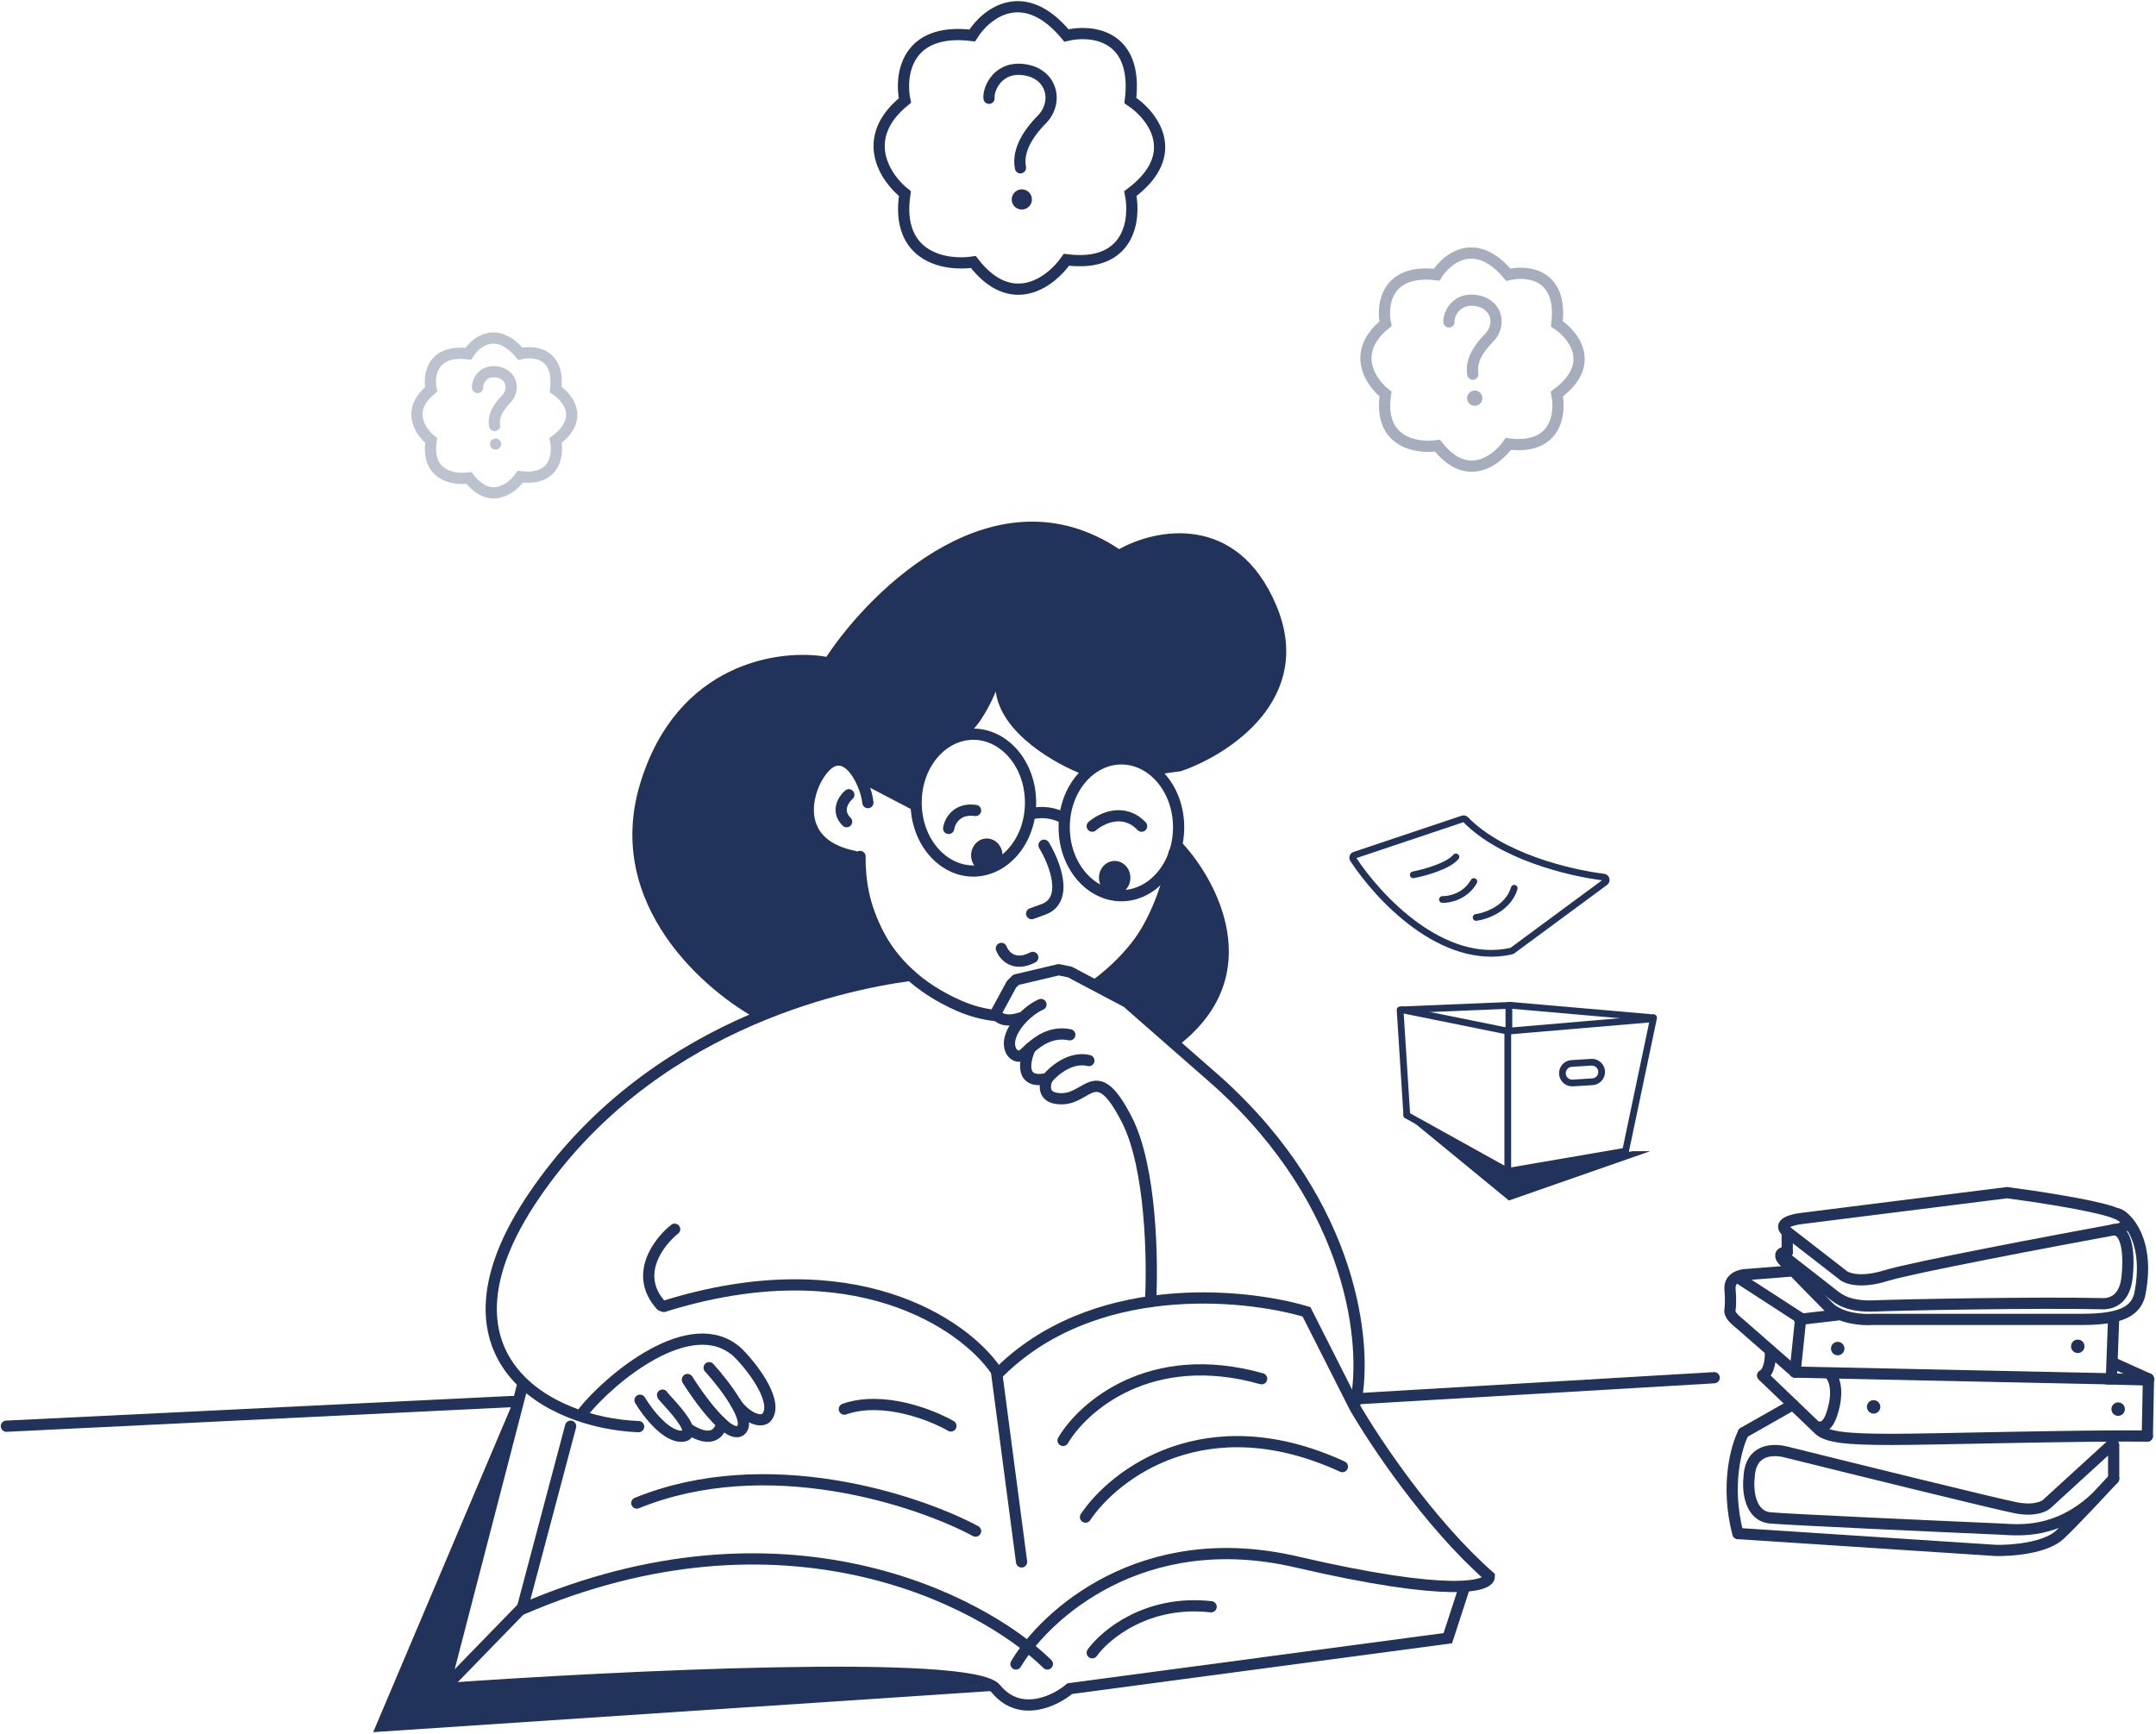 <?xml version="1.0" encoding="utf-8"?>
<!-- Generator: Adobe Illustrator 17.1.0, SVG Export Plug-In . SVG Version: 6.00 Build 0)  -->
<!DOCTYPE svg PUBLIC "-//W3C//DTD SVG 1.1//EN" "http://www.w3.org/Graphics/SVG/1.1/DTD/svg11.dtd">
<svg width="961" height="773" viewBox="0 0 961 773" fill="none" xmlns="http://www.w3.org/2000/svg">
<path d="M653.253 365.376C669.304 381.814 699.124 389.058 714.843 391.036C715.954 391.176 716.345 392.622 715.443 393.287L674.087 423.811C673.952 423.91 673.797 423.981 673.633 424.018C643.013 430.856 614.464 400.355 603.137 383.027C602.705 382.367 603.026 381.49 603.774 381.239L651.978 365.064C652.427 364.913 652.921 365.036 653.253 365.376Z" stroke="#21325B" stroke-width="3" stroke-linecap="round"/>
<path d="M629.942 390C634.846 389.067 645.51 386.16 648.942 382" stroke="#21325B" stroke-width="3" stroke-linecap="round"/>
<path d="M642.942 400.995C646.053 401.094 653.209 399.633 656.942 393" stroke="#21325B" stroke-width="3" stroke-linecap="round"/>
<path d="M657.942 409C662.496 408.395 672.271 404.949 674.942 396" stroke="#21325B" stroke-width="3" stroke-linecap="round"/>
<path d="M459.847 362.81C462.014 362.143 467.747 361.51 473.347 364.31" stroke="#21325B" stroke-width="5" stroke-linecap="round"/>
<path d="M439.847 388.81C443.713 388.81 446.847 385.452 446.847 381.31C446.847 377.168 443.713 373.81 439.847 373.81C435.981 373.81 432.847 377.168 432.847 381.31C432.847 385.452 435.981 388.81 439.847 388.81Z" fill="#21325B"/>
<path d="M496.847 398.81C500.713 398.81 503.847 395.452 503.847 391.31C503.847 387.168 500.713 383.81 496.847 383.81C492.981 383.81 489.847 387.168 489.847 391.31C489.847 395.452 492.981 398.81 496.847 398.81Z" fill="#21325B"/>
<path d="M422.847 369.31C423.347 366.143 426.447 360.11 434.847 361.31" stroke="#21325B" stroke-width="5" stroke-linecap="round"/>
<path d="M486.847 368.31C490.847 364.81 500.847 359.91 508.847 368.31" stroke="#21325B" stroke-width="5" stroke-linecap="round"/>
<path d="M465.347 376.81C470.014 384.477 476.547 400.91 465.347 405.31L459.847 407.31" stroke="#21325B" stroke-width="5" stroke-linecap="round"/>
<path d="M446.347 422.81C447.514 425.977 451.947 431.21 460.347 426.81" stroke="#21325B" stroke-width="5" stroke-linecap="round"/>
<path d="M285.346 349.31C268.946 403.31 314.512 442.477 339.346 455.31C361.746 441.71 393.679 434.81 407.346 432.81C390.346 418.81 385.179 393.143 383.846 381.31C374.846 384.31 350.846 372.81 361.846 349.31C370.646 330.51 380.179 340.143 383.846 347.31L408.346 358.31C408.346 335.51 424.012 327.81 431.846 326.81C436.646 323.61 441.846 313.143 443.846 308.31C446.246 327.11 470.846 340.81 482.846 345.31C498.446 332.91 511.012 340.143 515.346 345.31L526.346 343.81C547.846 336.477 586.446 311.41 568.846 269.81C551.246 228.21 514.846 235.81 498.846 244.81C444.046 208.41 389.012 261.643 368.346 292.81C347.512 289.143 301.746 295.31 285.346 349.31Z" fill="#21325B"/>
<path d="M407.847 358.81L383.847 346.31" stroke="#21325B" stroke-width="5" stroke-linecap="round"/>
<path d="M459.347 357.81C459.347 375.055 447.561 388.31 433.847 388.31C420.133 388.31 408.347 375.055 408.347 357.81C408.347 340.564 420.133 327.31 433.847 327.31C447.561 327.31 459.347 340.564 459.347 357.81Z" stroke="#21325B" stroke-width="5"/>
<path d="M525.347 368.81C525.347 386.055 513.561 399.31 499.847 399.31C486.133 399.31 474.347 386.055 474.347 368.81C474.347 351.564 486.133 338.31 499.847 338.31C513.561 338.31 525.347 351.564 525.347 368.81Z" stroke="#21325B" stroke-width="5"/>
<path d="M526.347 465.195C564.747 434.395 542.847 392.862 526.847 375.695C518.047 417.295 497.681 435.195 488.847 439.195L502.847 446.695L526.347 465.195Z" fill="#21325B"/>
<path d="M386.847 357.81C386.014 348.643 375.347 326.81 363.847 347.31C358.847 356.643 355.247 376.61 380.847 381.81" stroke="#21325B" stroke-width="5" stroke-linecap="round"/>
<path d="M378.347 354.31C376.014 356.31 372.547 361.51 377.347 366.31" stroke="#21325B" stroke-width="5" stroke-linecap="round"/>
<path d="M523.348 380.31C520.548 396.31 514.347 410.803 507.847 419.81C503.783 425.442 497.198 432.551 488.802 438.748" stroke="#21325B" stroke-width="5" stroke-linecap="round"/>
<path d="M383.347 381.81C383.014 402.143 390.948 432.31 427.348 448.31C432.947 450.771 438.452 452.183 443.802 452.752" stroke="#21325B" stroke-width="5" stroke-linecap="round"/>
<path d="M455.347 696.31L444.347 612.81C486.347 570.01 553.847 576.31 582.347 584.81L603.847 627.31C612.681 642.643 637.047 679.21 663.847 702.81C663.847 707.31 646.647 712.31 577.847 696.31C509.047 680.31 465.847 719.976 452.847 741.81" stroke="#21325B" stroke-width="5" stroke-linecap="round"/>
<path d="M652.347 708.81L645.347 730.31L476.847 752.81C470.347 758.31 454.647 766.01 443.847 752.81C433.047 739.61 275.347 747.31 197.847 752.81" stroke="#21325B" stroke-width="5" stroke-linecap="round"/>
<path d="M466.847 741.81C437.181 712.81 348.847 667.31 232.847 717.31" stroke="#21325B" stroke-width="5" stroke-linecap="round"/>
<path d="M254.347 635.81L232.847 716.81" stroke="#21325B" stroke-width="5" stroke-linecap="round"/>
<path d="M232.847 617.81L197.847 752.81" stroke="#21325B" stroke-width="5" stroke-linecap="round"/>
<path d="M197.847 752.695L232.847 716.695" stroke="#21325B" stroke-width="5" stroke-linecap="round"/>
<path d="M443.847 610.81C429.728 590.33 380.362 555.98 295.847 582.414" stroke="#21325B" stroke-width="5" stroke-linecap="round"/>
<path d="M486.847 736.81C492.681 728.643 511.447 713.11 539.847 716.31" stroke="#21325B" stroke-width="5" stroke-linecap="round"/>
<path d="M485.347 472.81C477.347 470.81 469.681 477.31 466.847 480.81C465.347 483.977 464.647 490.21 473.847 489.81C485.347 489.31 488.847 472.81 502.347 499.31C513.147 520.51 513.847 562.143 512.847 580.31" stroke="#21325B" stroke-width="5" stroke-linecap="round" stroke-linejoin="round"/>
<path d="M459.173 467.31C456.564 472.977 454.446 483.61 466.846 480.81" stroke="#21325B" stroke-width="5" stroke-linecap="round" stroke-linejoin="round"/>
<path d="M463.999 447.81C456.999 450.81 446.847 461.61 450.847 468.81C451.347 469.643 452.847 471.21 454.847 470.81C455.723 470.635 457.151 469.11 459.174 467.31C462.926 463.971 468.726 459.686 476.847 461.31" stroke="#21325B" stroke-width="5" stroke-linecap="round" stroke-linejoin="round"/>
<path d="M604.347 624.81C609.347 600.31 604.047 537.51 542.847 482.31L502.347 446.81L476.847 433.31L471.848 432.31L452.848 436.81L450.847 438.81L444.347 450.81C443.347 453.31 447.648 456.21 454.848 453.81" stroke="#21325B" stroke-width="5" stroke-linecap="round" stroke-linejoin="round"/>
<path d="M405.848 434.81C373.348 439.143 288.978 457.773 237.848 533.31C189.66 604.5 244.16 634.5 284.66 636" stroke="#21325B" stroke-width="5" stroke-linecap="round" stroke-linejoin="round"/>
<path d="M2.847 635.81L228.346 624.81" stroke="#21325B" stroke-width="5" stroke-linecap="round" stroke-linejoin="round"/>
<path d="M602.847 623.695L764.068 614.195" stroke="#21325B" stroke-width="5" stroke-linecap="round"/>
<path d="M440.846 43.81C440.346 39.81 444.882 28.609 457.846 31.31C469.346 33.706 471.846 46.31 463.846 53.81C459.346 58.496 453.246 66.41 454.846 74.81" stroke="#21325B" stroke-width="5" stroke-linecap="round"/>
<path d="M503.847 44.81C507.447 15.21 486.347 13.143 475.347 15.81C456.147 -7.39 439.347 6.143 433.347 15.81C403.747 12.21 401.013 33.643 403.347 44.81C382.547 61.61 394.68 79.477 403.347 86.31C398.947 115.11 421.847 118.643 433.847 116.81C451.047 139.21 468.68 125.477 475.347 115.81C503.747 119.41 506.18 97.643 503.847 86.31C527.447 68.71 513.68 51.31 503.847 44.81Z" stroke="#21325B" stroke-width="5"/>
<path d="M451.511 91.065C452.699 93.248 455.432 94.054 457.614 92.866C459.797 91.678 460.604 88.945 459.416 86.763C458.228 84.579 455.495 83.773 453.312 84.961C451.129 86.149 450.323 88.882 451.511 91.065Z" fill="#21325B"/>
<path opacity="0.4" d="M645.875 143.515C645.496 140.509 648.936 132.093 658.766 134.122C667.486 135.922 669.381 145.394 663.315 151.03C659.903 154.551 655.278 160.498 656.491 166.81" stroke="#21325B" stroke-width="5" stroke-linecap="round"/>
<path opacity="0.4" d="M693.944 144.354C696.68 122.022 680.646 120.463 672.287 122.474C657.697 104.971 644.93 115.181 640.371 122.474C617.877 119.758 615.8 135.929 617.574 144.354C601.768 157.028 610.988 170.508 617.574 175.663C614.23 197.392 631.632 200.057 640.751 198.674C653.821 215.574 667.221 205.213 672.287 197.92C693.868 200.636 695.717 184.214 693.944 175.663C711.878 162.385 701.417 149.258 693.944 144.354Z" stroke="#21325B" stroke-width="5"/>
<path opacity="0.4" d="M654.351 179.143C655.251 180.796 657.32 181.406 658.973 180.507C660.626 179.607 661.236 177.538 660.337 175.885C659.437 174.232 657.368 173.622 655.715 174.521C654.062 175.421 653.452 177.49 654.351 179.143Z" fill="#21325B"/>
<path opacity="0.3" d="M212.867 172.753C212.596 170.567 215.053 164.446 222.075 165.922C228.303 167.231 229.657 174.12 225.324 178.218C222.887 180.78 219.583 185.104 220.45 189.695" stroke="#21325B" stroke-width="5" stroke-linecap="round"/>
<path opacity="0.3" d="M247.654 173.606C249.641 157.386 237.995 156.253 231.924 157.715C221.327 145.002 212.055 152.417 208.743 157.715C192.406 155.742 190.897 167.487 192.185 173.606C180.705 182.812 187.402 192.602 192.185 196.347C189.757 212.128 202.396 214.064 209.019 213.06C218.512 225.334 228.245 217.809 231.924 212.512C247.599 214.484 248.942 202.557 247.654 196.347C260.68 186.702 253.082 177.168 247.654 173.606Z" stroke="#21325B" stroke-width="5"/>
<path opacity="0.3" d="M218.718 199.152C219.372 200.355 220.878 200.799 222.08 200.144C223.283 199.49 223.727 197.985 223.073 196.782C222.418 195.579 220.913 195.135 219.71 195.79C218.508 196.444 218.064 197.95 218.718 199.152Z" fill="#21325B"/>
<path d="M166.347 772.195L228.847 624.695L197.847 752.695L297.347 749.195L347.347 747.695H396.847L422.347 748.695L444.347 753.695L166.347 772.195Z" fill="#21325B"/>
<path d="M473.847 642.151C482.681 627.151 512.747 600.651 562.347 614.651" stroke="#21325B" stroke-width="5" stroke-linecap="round"/>
<path d="M483.847 676.332C496.681 657.166 537.547 625.832 598.347 653.832" stroke="#21325B" stroke-width="5" stroke-linecap="round"/>
<path d="M434.847 682.575C408.681 668.575 341.847 646.475 283.847 670.075" stroke="#21325B" stroke-width="5" stroke-linecap="round"/>
<path d="M423.847 635.695C415.181 630.695 393.547 622.195 376.347 628.195" stroke="#21325B" stroke-width="5" stroke-linecap="round"/>
<path d="M673.067 448.195L625.067 450.195" stroke="#21325B" stroke-width="3" stroke-linecap="round"/>
<path d="M673.567 448.195L736.567 453.695" stroke="#21325B" stroke-width="3" stroke-linecap="round"/>
<path d="M737.067 453.695L724.567 513.195" stroke="#21325B" stroke-width="3" stroke-linecap="round"/>
<path d="M724.567 513.195L672.067 522.195" stroke="#21325B" stroke-width="3" stroke-linecap="round"/>
<path d="M672.067 521.695V459.195" stroke="#21325B" stroke-width="3" stroke-linecap="round"/>
<path d="M672.067 459.695L736.567 454.195" stroke="#21325B" stroke-width="3" stroke-linecap="round"/>
<path d="M672.067 459.695L625.067 450.195" stroke="#21325B" stroke-width="3" stroke-linecap="round"/>
<path d="M624.067 450.195L627.067 497.195" stroke="#21325B" stroke-width="3" stroke-linecap="round"/>
<path d="M627.067 497.195L672.067 522.195" stroke="#21325B" stroke-width="3" stroke-linecap="round"/>
<path d="M672.567 448.195V458.695" stroke="#21325B" stroke-width="3" stroke-linecap="round"/>
<path d="M709.284 473.554L700.51 474.097C698.106 474.245 696.278 476.315 696.426 478.719C696.575 481.122 698.644 482.951 701.048 482.802L709.823 482.259C712.226 482.11 714.055 480.041 713.906 477.637C713.757 475.234 711.688 473.405 709.284 473.554Z" stroke="#21325B" stroke-width="3"/>
<path d="M672.567 535.195L625.067 496.195L672.567 522.695L727.833 513.195H735.567L672.567 535.195Z" fill="#21325B"/>
<path d="M821.131 568.195L796.631 549.195C791.831 545.473 798.965 543.644 803.131 543.195L894.632 531.695C906.132 533.195 931.531 536.995 941.132 540.195C950.732 543.395 947.799 546.528 945.132 547.695C915.132 553.195 852.231 565.095 840.631 568.695C829.031 572.295 822.798 569.862 821.131 568.195Z" stroke="#21325B" stroke-width="5" stroke-linecap="round"/>
<path d="M944.132 541.195C947.632 542.362 958.832 552.895 953.632 577.695C951.632 584.195 946.132 588.195 928.132 588.195H834.632C830.299 588.528 820.332 587.895 815.132 582.695C809.932 577.495 799.299 566.528 794.632 561.695C793.632 560.528 792.632 558.195 796.632 558.195" stroke="#21325B" stroke-width="5" stroke-linecap="round"/>
<path d="M796.632 558.195V549.695" stroke="#21325B" stroke-width="5" stroke-linecap="round"/>
<path d="M796.632 561.195L817.132 577.195C819.632 579.195 824.132 582.695 835.632 582.195C846.935 581.704 907.966 580.528 937.132 581.195C941.472 581.294 947.132 579.195 948.132 569.195C949.427 556.25 947.132 548.195 942.132 548.195" stroke="#21325B" stroke-width="5" stroke-linecap="round"/>
<path d="M797.631 566.695L778.631 568.195C775.964 568.195 770.731 569.495 771.131 574.695C771.531 579.895 771.298 582.862 771.131 583.695C770.631 586.195 773.131 588.195 776.131 590.695L800.131 611.695" stroke="#21325B" stroke-width="5" stroke-linecap="round"/>
<path d="M802.632 587.695L800.132 611.695" stroke="#21325B" stroke-width="5" stroke-linecap="round"/>
<path d="M802.632 587.695L775.632 570.195" stroke="#21325B" stroke-width="5" stroke-linecap="round"/>
<path d="M802.132 588.195L819.132 586.195" stroke="#21325B" stroke-width="5" stroke-linecap="round"/>
<path d="M800.132 611.695L941.132 614.695" stroke="#21325B" stroke-width="5" stroke-linecap="round"/>
<path d="M942.132 587.195L941.132 614.195" stroke="#21325B" stroke-width="5" stroke-linecap="round"/>
<path d="M819.132 604.195C820.789 604.195 822.132 602.852 822.132 601.195C822.132 599.538 820.789 598.195 819.132 598.195C817.475 598.195 816.132 599.538 816.132 601.195C816.132 602.852 817.475 604.195 819.132 604.195Z" fill="#21325B"/>
<path d="M835.132 630.195C836.789 630.195 838.132 628.852 838.132 627.195C838.132 625.538 836.789 624.195 835.132 624.195C833.475 624.195 832.132 625.538 832.132 627.195C832.132 628.852 833.475 630.195 835.132 630.195Z" fill="#21325B"/>
<path d="M926.132 603.195C927.789 603.195 929.132 601.852 929.132 600.195C929.132 598.538 927.789 597.195 926.132 597.195C924.475 597.195 923.132 598.538 923.132 600.195C923.132 601.852 924.475 603.195 926.132 603.195Z" fill="#21325B"/>
<path d="M944.132 631.195C945.789 631.195 947.132 629.852 947.132 628.195C947.132 626.538 945.789 625.195 944.132 625.195C942.475 625.195 941.132 626.538 941.132 628.195C941.132 629.852 942.475 631.195 944.132 631.195Z" fill="#21325B"/>
<path d="M786.132 613.695L810.632 637.195C814.132 640.695 823.132 641.695 843.132 641.695C861.641 641.695 926.799 639.862 957.132 640.195" stroke="#21325B" stroke-width="5" stroke-linecap="round"/>
<path d="M957.632 614.695L957.132 640.195" stroke="#21325B" stroke-width="5" stroke-linecap="round"/>
<path d="M957.632 614.695L942.132 607.695" stroke="#21325B" stroke-width="5" stroke-linecap="round"/>
<path d="M789.132 602.195C789.299 605.195 788.832 611.595 785.632 613.195" stroke="#21325B" stroke-width="5" stroke-linecap="round"/>
<path d="M816.132 613.195C817.466 614.695 819.132 619.195 817.632 626.195C816.461 631.661 814.632 636.695 810.632 636.195" stroke="#21325B" stroke-width="5" stroke-linecap="round"/>
<path d="M957.632 615.195L939.132 614.695" stroke="#21325B" stroke-width="5" stroke-linecap="round"/>
<path d="M799.132 626.195L777.132 638.695" stroke="#21325B" stroke-width="5" stroke-linecap="round"/>
<path d="M777.132 638.695C773.966 644.862 769.032 662.095 774.632 683.695" stroke="#21325B" stroke-width="5" stroke-linecap="round"/>
<path d="M775.132 683.695L889.632 691.195C896.466 691.362 911.732 690.195 918.132 684.195C924.532 678.195 936.632 665.028 942.132 659.195" stroke="#21325B" stroke-width="5" stroke-linecap="round"/>
<path d="M942.132 659.195V644.195" stroke="#21325B" stroke-width="5" stroke-linecap="round"/>
<path d="M941.631 643.695L912.631 670.195C911.465 671.528 907.031 673.795 898.631 672.195C890.231 670.595 826.465 654.862 795.631 647.195C789.798 645.862 780.131 646.195 779.631 658.695C778.965 664.362 779.931 675.895 789.131 676.695C798.331 677.495 861.631 680.362 892.131 681.695C900.465 682.195 916.631 683.695 933.631 668.195" stroke="#21325B" stroke-width="5" stroke-linecap="round"/>
<path d="M306.463 636.768C307.081 638.685 306.626 640.063 304.218 640.27C297.091 640.881 288.627 629.833 285.287 624.233" stroke="#21325B" stroke-width="5" stroke-linecap="round"/>
<path d="M306.446 615.069C310.003 620.752 316.206 629.509 321.644 634.477C321.148 638.295 317.417 644.099 306.464 636.768C304.796 631.594 295.31 622.499 295.31 621.942" stroke="#21325B" stroke-width="5" stroke-linecap="round"/>
<path d="M316.096 609.724C322.901 617.233 335.25 633.321 330.202 637.597C329.307 638.355 328.166 638.428 326.861 637.984C325.307 637.455 323.521 636.192 321.643 634.477C316.205 629.509 310.002 620.752 306.445 615.069" stroke="#21325B" stroke-width="5" stroke-linecap="round"/>
<path d="M260.159 629.294C271.542 615.039 307.93 584.141 328.717 602.851C337.007 611.124 347.339 626.077 341.4 632.186C338.43 634.477 332.002 631.422 327.856 625.313" stroke="#21325B" stroke-width="5" stroke-linecap="round"/>
<path d="M300.711 548C293.544 553.667 282.311 568.4 294.711 582" stroke="#21325B" stroke-width="5" stroke-linecap="round"/>
</svg>
